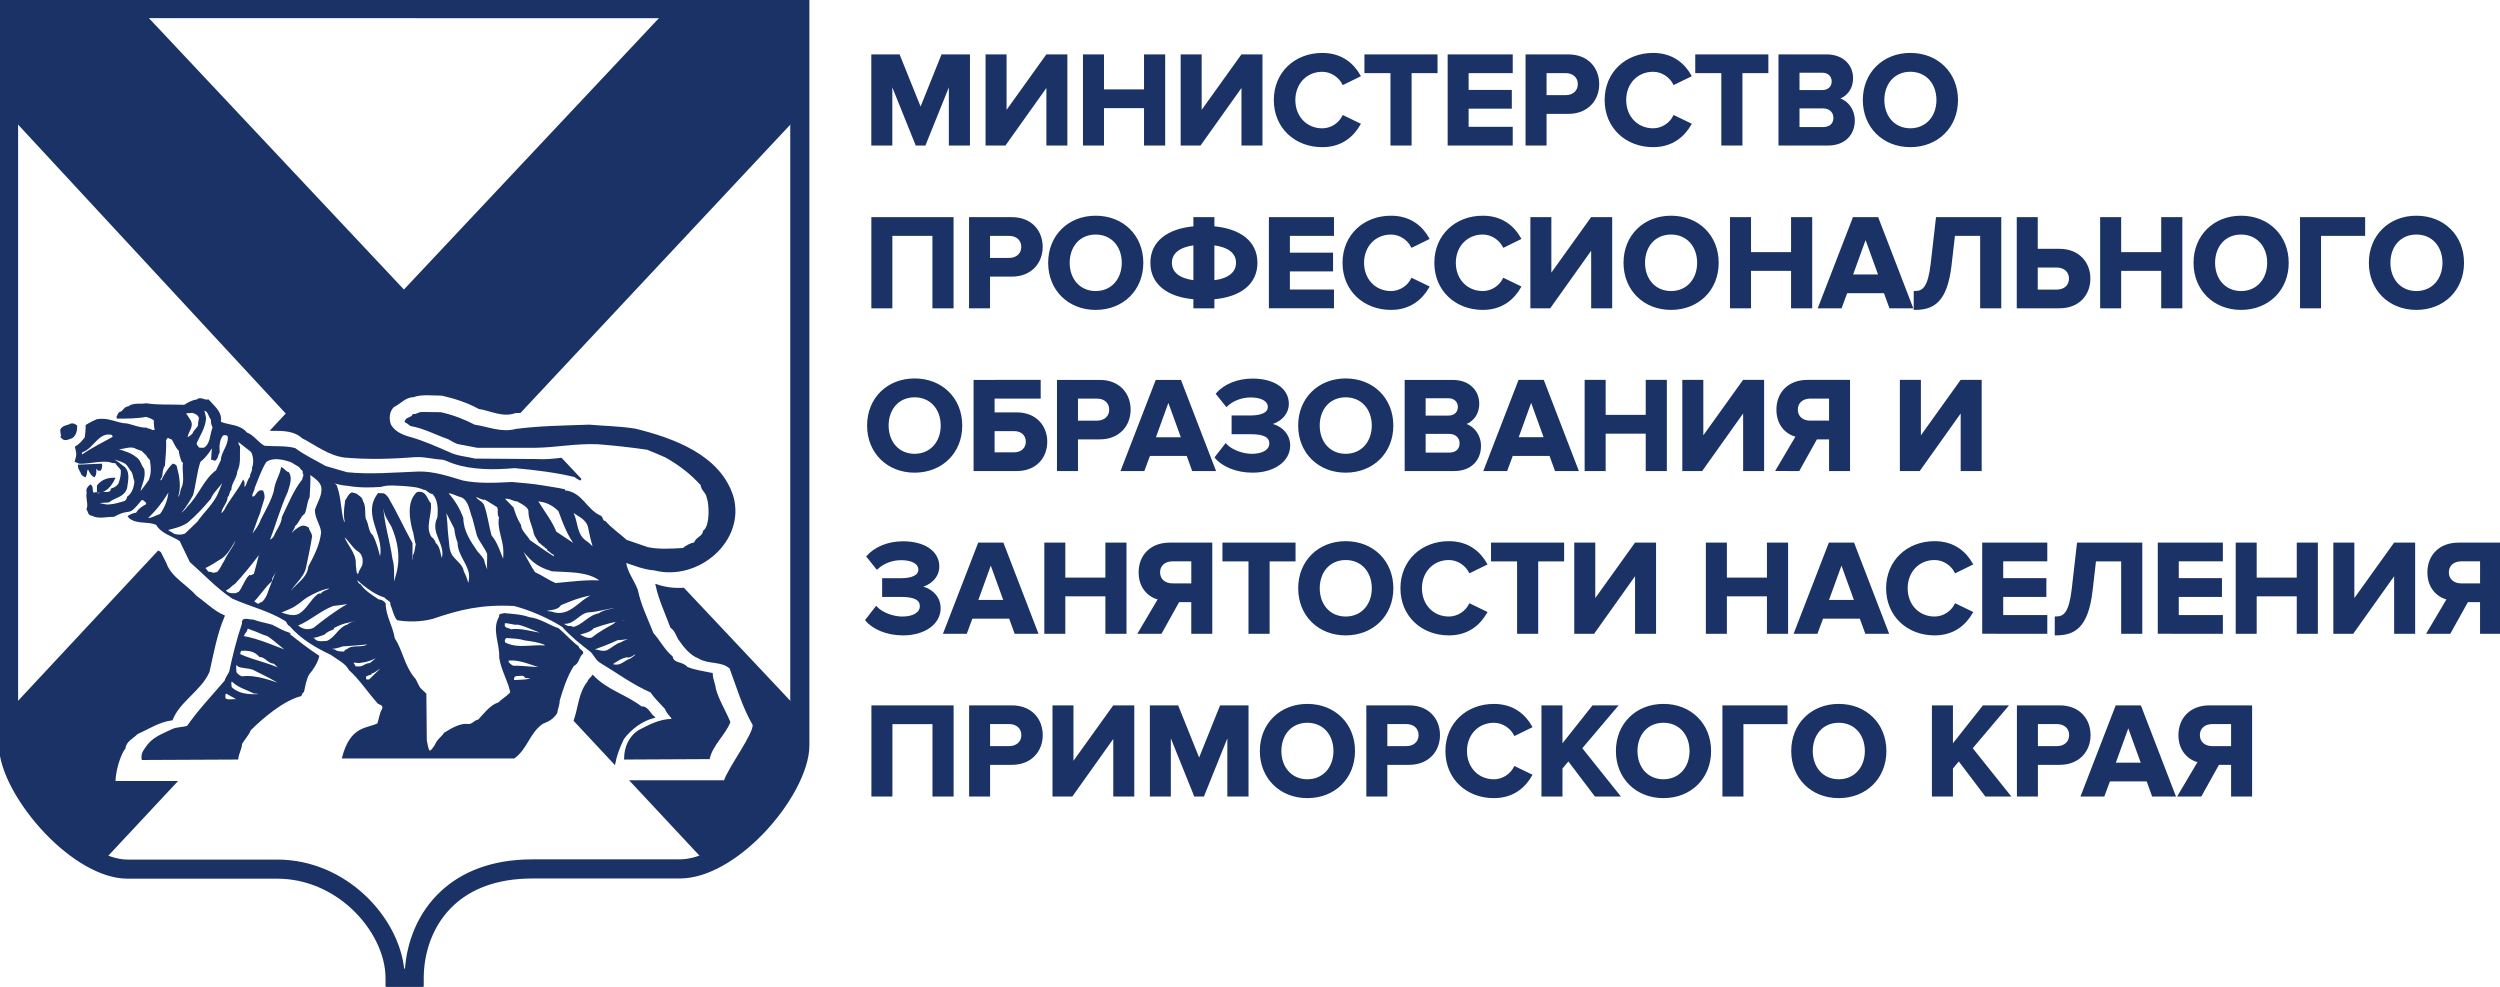 <?xml version="1.0" encoding="UTF-8"?> <svg xmlns="http://www.w3.org/2000/svg" viewBox="0 0 1229.70 485.35" data-guides="{&quot;vertical&quot;:[],&quot;horizontal&quot;:[]}"><defs></defs><path fill="#1a3265" stroke="#1a3265" fill-opacity="1" stroke-width="1" stroke-opacity="1" clip-rule="evenodd" color="rgb(51, 51, 51)" text-rendering="geometricprecision" class="fil0" id="tSvgf4fb2ffe90" title="Path 108" d="M476.606 71.099C476.606 56.486 476.606 41.873 476.606 27.26C472.222 27.26 467.839 27.26 463.456 27.26C459.909 36.09 456.363 44.919 452.816 53.749C449.263 44.919 445.709 36.09 442.156 27.26C437.796 27.26 433.436 27.26 429.076 27.26C429.076 41.873 429.076 56.486 429.076 71.099C432.19 71.099 435.303 71.099 438.416 71.099C438.416 60.869 438.416 50.639 438.416 40.41C442.536 50.639 446.656 60.869 450.776 71.099C452.136 71.099 453.496 71.099 454.856 71.099C458.976 60.869 463.096 50.639 467.216 40.41C467.216 50.639 467.216 60.869 467.216 71.099C470.349 71.099 473.482 71.099 476.606 71.099ZM494.285 71.099C501.255 61.306 508.225 51.513 515.195 41.719C515.195 51.513 515.195 61.306 515.195 71.099C518.302 71.099 521.408 71.099 524.515 71.099C524.515 56.486 524.515 41.873 524.515 27.26C521.318 27.26 518.122 27.26 514.925 27.26C508.155 36.703 501.385 46.146 494.615 55.589C494.615 46.146 494.615 36.703 494.615 27.26C491.502 27.26 488.389 27.26 485.275 27.26C485.275 41.873 485.275 56.486 485.275 71.099C488.279 71.099 491.282 71.099 494.285 71.099ZM572.634 71.099C572.634 56.486 572.634 41.873 572.634 27.26C569.498 27.26 566.361 27.26 563.224 27.26C563.224 33 563.224 38.739 563.224 44.479C556.328 44.479 549.431 44.479 542.535 44.479C542.535 38.739 542.535 33 542.535 27.26C539.421 27.26 536.308 27.26 533.195 27.26C533.195 41.873 533.195 56.486 533.195 71.099C536.308 71.099 539.421 71.099 542.535 71.099C542.535 64.963 542.535 58.826 542.535 52.689C549.431 52.689 556.328 52.689 563.224 52.689C563.224 58.826 563.224 64.963 563.224 71.099C566.361 71.099 569.498 71.099 572.634 71.099ZM590.244 71.099C597.214 61.306 604.184 51.513 611.154 41.719C611.154 51.513 611.154 61.306 611.154 71.099C614.264 71.099 617.374 71.099 620.484 71.099C620.484 56.486 620.484 41.873 620.484 27.26C617.284 27.26 614.084 27.26 610.884 27.26C604.114 36.703 597.344 46.146 590.574 55.589C590.574 46.146 590.574 36.703 590.574 27.26C587.464 27.26 584.354 27.26 581.244 27.26C581.244 41.873 581.244 56.486 581.244 71.099C584.244 71.099 587.244 71.099 590.244 71.099ZM650.393 71.889C660.043 71.889 665.573 66.559 668.723 61.109C666.05 59.819 663.376 58.529 660.703 57.239C658.863 60.849 654.923 63.619 650.393 63.619C642.443 63.619 636.654 57.509 636.654 49.219C636.654 40.929 642.443 34.82 650.393 34.82C654.923 34.82 658.863 37.65 660.703 41.2C663.376 39.886 666.05 38.573 668.723 37.26C665.643 31.8 660.043 26.54 650.393 26.54C637.244 26.54 627.064 35.739 627.064 49.219C627.064 62.689 637.244 71.889 650.393 71.889ZM693.843 71.099C693.843 59.226 693.843 47.353 693.843 35.48C698.093 35.48 702.343 35.48 706.593 35.48C706.593 32.74 706.593 30 706.593 27.26C694.939 27.26 683.286 27.26 671.633 27.26C671.633 30 671.633 32.74 671.633 35.48C675.903 35.48 680.173 35.48 684.443 35.48C684.443 47.353 684.443 59.226 684.443 71.099C687.58 71.099 690.716 71.099 693.843 71.099ZM743.582 71.099C743.582 68.359 743.582 65.619 743.582 62.879C736.352 62.879 729.122 62.879 721.892 62.879C721.892 59.573 721.892 56.266 721.892 52.959C728.972 52.959 736.052 52.959 743.132 52.959C743.132 50.219 743.132 47.479 743.132 44.739C736.052 44.739 728.972 44.739 721.892 44.739C721.892 41.65 721.892 38.559 721.892 35.469C729.122 35.469 736.352 35.469 743.582 35.469C743.582 32.73 743.582 29.99 743.582 27.25C733.246 27.25 722.909 27.25 712.572 27.25C712.572 41.863 712.572 56.476 712.572 71.089C722.909 71.089 733.246 71.089 743.582 71.099ZM760.222 71.099C760.222 65.906 760.222 60.713 760.222 55.519C763.945 55.519 767.668 55.519 771.392 55.519C780.852 55.519 786.122 49.019 786.122 41.389C786.122 33.7 780.922 27.26 771.392 27.26C764.558 27.26 757.725 27.26 750.892 27.26C750.892 41.873 750.892 56.486 750.892 71.099C754.002 71.099 757.112 71.099 760.222 71.099ZM770.142 47.299C766.835 47.299 763.529 47.299 760.222 47.299C760.222 43.356 760.222 39.413 760.222 35.469C763.529 35.469 766.835 35.469 770.142 35.469C773.822 35.469 776.592 37.709 776.592 41.389C776.592 45.009 773.832 47.299 770.142 47.299ZM813.131 71.879C822.791 71.879 828.311 66.549 831.471 61.099C828.798 59.809 826.124 58.519 823.451 57.229C821.611 60.839 817.661 63.609 813.131 63.609C805.181 63.609 799.391 57.499 799.391 49.209C799.391 40.919 805.171 34.81 813.131 34.81C817.661 34.81 821.611 37.639 823.451 41.19C826.124 39.876 828.798 38.563 831.471 37.249C828.381 31.79 822.801 26.53 813.131 26.53C799.981 26.53 789.792 35.73 789.792 49.209C789.792 62.679 799.981 71.879 813.131 71.879ZM856.571 71.089C856.571 59.216 856.571 47.343 856.571 35.469C860.821 35.469 865.071 35.469 869.321 35.469C869.321 32.73 869.321 29.99 869.321 27.25C857.667 27.25 846.014 27.25 834.361 27.25C834.361 29.99 834.361 32.73 834.361 35.469C838.634 35.469 842.908 35.469 847.181 35.469C847.181 47.343 847.181 59.216 847.181 71.089C850.311 71.089 853.441 71.089 856.571 71.089ZM899.1 71.089C907.45 71.089 911.85 65.829 911.85 59.259C911.85 53.739 908.1 49.199 903.44 48.479C907.58 47.629 910.99 43.949 910.99 38.419C910.99 32.57 906.72 27.25 898.37 27.25C890.68 27.25 882.99 27.25 875.3 27.25C875.3 41.863 875.3 56.476 875.3 71.089C883.234 71.089 891.167 71.089 899.1 71.089ZM896.34 44.799C892.44 44.799 888.54 44.799 884.64 44.799C884.64 41.623 884.64 38.446 884.64 35.27C888.54 35.27 892.44 35.27 896.34 35.27C899.5 35.27 901.47 37.309 901.47 40.069C901.47 42.829 899.5 44.799 896.34 44.799ZM896.67 63.009C892.66 63.009 888.65 63.009 884.64 63.009C884.64 59.613 884.64 56.216 884.64 52.819C888.65 52.819 892.66 52.819 896.67 52.819C900.35 52.819 902.32 55.189 902.32 57.949C902.32 61.099 900.22 63.009 896.67 63.009ZM939.66 71.879C952.929 71.879 962.599 62.419 962.599 49.209C962.599 35.989 952.939 26.53 939.66 26.53C926.45 26.53 916.79 35.989 916.79 49.209C916.79 62.419 926.45 71.879 939.66 71.879ZM939.66 63.599C931.57 63.599 926.38 57.349 926.38 49.199C926.38 40.98 931.57 34.8 939.66 34.8C947.74 34.8 952.999 40.98 952.999 49.199C952.999 57.349 947.74 63.599 939.66 63.599ZM468.536 151.148C468.536 136.535 468.536 121.922 468.536 107.309C455.389 107.309 442.243 107.309 429.096 107.309C429.096 121.922 429.096 136.535 429.096 151.148C432.209 151.148 435.323 151.148 438.436 151.148C438.436 139.275 438.436 127.402 438.436 115.528C445.336 115.528 452.236 115.528 459.136 115.528C459.136 127.402 459.136 139.275 459.136 151.148C462.272 151.148 465.409 151.148 468.536 151.148ZM486.475 151.148C486.475 145.955 486.475 140.762 486.475 135.568C490.202 135.568 493.929 135.568 497.655 135.568C507.115 135.568 512.375 129.068 512.375 121.438C512.375 113.749 507.185 107.309 497.655 107.309C490.822 107.309 483.989 107.309 477.156 107.309C477.156 121.922 477.156 136.535 477.156 151.148C480.265 151.148 483.375 151.148 486.475 151.148ZM496.405 127.358C493.095 127.358 489.785 127.358 486.475 127.358C486.475 123.415 486.475 119.472 486.475 115.528C489.785 115.528 493.095 115.528 496.405 115.528C500.085 115.528 502.845 117.769 502.845 121.448C502.845 125.058 500.085 127.368 496.405 127.358ZM538.935 151.938C552.205 151.938 561.875 142.478 561.875 129.268C561.875 116.049 552.205 106.599 538.935 106.599C525.725 106.599 516.065 116.058 516.065 129.268C516.065 142.478 525.725 151.938 538.935 151.938ZM538.935 143.658C530.845 143.658 525.655 137.408 525.655 129.268C525.655 121.048 530.845 114.868 538.935 114.868C547.015 114.868 552.275 121.038 552.275 129.268C552.275 137.418 547.015 143.658 538.935 143.658ZM596.834 151.148C596.834 149.678 596.834 148.208 596.834 146.738C610.104 145.628 618.004 139.378 618.004 129.258C618.004 119.138 610.104 112.959 596.834 111.779C596.834 110.289 596.834 108.799 596.834 107.309C593.724 107.309 590.614 107.309 587.504 107.309C587.504 108.799 587.504 110.289 587.504 111.779C574.224 112.969 566.344 119.209 566.344 129.258C566.344 139.378 574.224 145.618 587.504 146.738C587.504 148.208 587.504 149.678 587.504 151.148C590.614 151.148 593.724 151.148 596.834 151.148ZM608.474 129.258C608.474 134.248 604.404 137.538 596.834 138.388C596.834 132.298 596.834 126.208 596.834 120.118C604.404 121.038 608.474 124.268 608.474 129.258ZM575.934 129.258C575.934 124.328 579.954 121.038 587.504 120.118C587.504 126.208 587.504 132.298 587.504 138.388C579.954 137.468 575.934 134.248 575.934 129.258ZM655.663 151.148C655.663 148.408 655.663 145.668 655.663 142.928C648.433 142.928 641.203 142.928 633.973 142.928C633.973 139.621 633.973 136.315 633.973 133.008C641.05 133.008 648.127 133.008 655.203 133.008C655.203 130.268 655.203 127.528 655.203 124.788C648.127 124.788 641.05 124.788 633.973 124.788C633.973 121.698 633.973 118.609 633.973 115.519C641.203 115.519 648.433 115.519 655.663 115.519C655.663 112.778 655.663 110.039 655.663 107.299C645.323 107.299 634.984 107.299 624.644 107.299C624.644 121.912 624.644 136.525 624.644 151.138C634.984 151.138 645.323 151.138 655.663 151.148ZM684.193 151.938C693.853 151.938 699.373 146.608 702.533 141.158C699.859 139.865 697.186 138.571 694.513 137.278C692.683 140.898 688.733 143.658 684.193 143.658C676.243 143.658 670.453 137.548 670.453 129.268C670.453 120.988 676.243 114.868 684.193 114.868C688.723 114.868 692.673 117.689 694.513 121.248C697.186 119.935 699.859 118.622 702.533 117.308C699.443 111.849 693.853 106.599 684.193 106.599C671.043 106.599 660.863 115.799 660.863 129.268C660.863 142.738 671.043 151.938 684.193 151.938ZM729.342 151.938C739.002 151.938 744.522 146.608 747.682 141.158C745.009 139.865 742.336 138.571 739.662 137.278C737.822 140.898 733.872 143.658 729.332 143.658C721.382 143.658 715.592 137.548 715.592 129.268C715.592 120.988 721.382 114.868 729.332 114.868C733.872 114.868 737.812 117.689 739.662 121.248C742.336 119.935 745.009 118.622 747.682 117.308C744.592 111.849 739.002 106.599 729.342 106.599C716.192 106.599 706.023 115.799 706.023 129.268C706.023 142.738 716.202 151.938 729.342 151.938ZM762.262 151.148C769.229 141.355 776.195 131.562 783.162 121.768C783.162 131.562 783.162 141.355 783.162 151.148C786.275 151.148 789.388 151.148 792.501 151.148C792.501 136.535 792.501 121.922 792.501 107.309C789.302 107.309 786.102 107.309 782.902 107.309C776.128 116.752 769.355 126.195 762.582 135.638C762.582 126.195 762.582 116.752 762.582 107.309C759.475 107.309 756.369 107.309 753.262 107.309C753.262 121.922 753.262 136.535 753.262 151.148C756.259 151.148 759.255 151.148 762.262 151.148ZM821.951 151.938C835.221 151.938 844.891 142.478 844.891 129.268C844.891 116.049 835.231 106.599 821.951 106.599C808.731 106.599 799.081 116.058 799.081 129.268C799.081 142.478 808.741 151.938 821.951 151.938ZM821.951 143.658C813.861 143.658 808.661 137.408 808.661 129.268C808.661 121.048 813.861 114.868 821.951 114.868C830.031 114.868 835.291 121.038 835.291 129.268C835.291 137.418 830.021 143.658 821.951 143.658ZM890.89 151.148C890.89 136.535 890.89 121.922 890.89 107.309C887.757 107.309 884.624 107.309 881.49 107.309C881.49 113.049 881.49 118.788 881.49 124.528C874.59 124.528 867.691 124.528 860.791 124.528C860.791 118.788 860.791 113.049 860.791 107.309C857.677 107.309 854.564 107.309 851.451 107.309C851.451 121.922 851.451 136.535 851.451 151.148C854.564 151.148 857.677 151.148 860.791 151.148C860.791 145.015 860.791 138.881 860.791 132.748C867.691 132.748 874.59 132.748 881.49 132.748C881.49 138.881 881.49 145.015 881.49 151.148C884.624 151.148 887.757 151.148 890.89 151.148ZM940.38 151.148C934.75 136.535 929.12 121.922 923.49 107.309C919.59 107.309 915.69 107.309 911.79 107.309C906.137 121.922 900.483 136.535 894.83 151.148C898.384 151.148 901.937 151.148 905.49 151.148C906.407 148.671 907.323 146.195 908.24 143.718C914.507 143.718 920.773 143.718 927.04 143.718C927.94 146.195 928.84 148.671 929.74 151.148C933.286 151.148 936.833 151.148 940.38 151.148ZM924.48 135.508C919.92 135.508 915.36 135.508 910.8 135.508C913.08 129.218 915.36 122.928 917.64 116.638C919.92 122.928 922.2 129.218 924.48 135.508ZM941.82 151.938C950.759 151.938 957.329 148.588 959.439 130.378C960.009 125.428 960.579 120.478 961.149 115.528C965.599 115.528 970.049 115.528 974.499 115.528C974.499 127.402 974.499 139.275 974.499 151.148C977.629 151.148 980.759 151.148 983.889 151.148C983.889 136.535 983.889 121.922 983.889 107.309C973.506 107.309 963.123 107.309 952.739 107.309C951.883 114.778 951.026 122.248 950.169 129.718C948.799 141.288 946.23 143.658 941.83 143.658C941.83 146.418 941.83 149.178 941.82 151.938ZM992.499 107.309C992.499 121.922 992.499 136.535 992.499 151.148C999.336 151.148 1006.172 151.148 1013.009 151.148C1022.538 151.148 1027.718 144.708 1027.718 137.018C1027.718 129.398 1022.458 122.888 1013.009 122.888C1009.282 122.888 1005.555 122.888 1001.829 122.888C1001.829 117.695 1001.829 112.502 1001.829 107.309C998.719 107.309 995.609 107.309 992.499 107.309ZM1011.759 131.108C1015.439 131.108 1018.199 133.408 1018.199 137.018C1018.199 140.698 1015.439 142.938 1011.759 142.938C1008.449 142.938 1005.139 142.938 1001.829 142.938C1001.829 138.995 1001.829 135.052 1001.829 131.108C1005.139 131.108 1008.449 131.108 1011.759 131.108ZM1072.948 151.148C1072.948 136.535 1072.948 121.922 1072.948 107.309C1069.818 107.309 1066.688 107.309 1063.558 107.309C1063.558 113.049 1063.558 118.788 1063.558 124.528C1056.658 124.528 1049.758 124.528 1042.858 124.528C1042.858 118.788 1042.858 113.049 1042.858 107.309C1039.745 107.309 1036.632 107.309 1033.518 107.309C1033.518 121.922 1033.518 136.535 1033.518 151.148C1036.632 151.148 1039.745 151.148 1042.858 151.148C1042.858 145.015 1042.858 138.881 1042.858 132.748C1049.758 132.748 1056.658 132.748 1063.558 132.748C1063.558 138.881 1063.558 145.015 1063.558 151.148C1066.688 151.148 1069.818 151.148 1072.948 151.148ZM1102.328 151.938C1115.607 151.938 1125.267 142.478 1125.267 129.268C1125.267 116.049 1115.607 106.599 1102.328 106.599C1089.118 106.599 1079.458 116.058 1079.458 129.268C1079.458 142.478 1089.118 151.938 1102.328 151.938ZM1102.328 143.658C1094.248 143.658 1089.058 137.408 1089.058 129.268C1089.058 121.048 1094.248 114.868 1102.328 114.868C1110.407 114.868 1115.677 121.038 1115.677 129.268C1115.677 137.418 1110.407 143.658 1102.328 143.658ZM1141.177 151.148C1141.177 139.275 1141.177 127.402 1141.177 115.528C1148.407 115.528 1155.637 115.528 1162.867 115.528C1162.867 112.788 1162.867 110.049 1162.867 107.309C1152.524 107.309 1142.18 107.309 1131.837 107.309C1131.837 121.922 1131.837 136.535 1131.837 151.148C1134.95 151.148 1138.064 151.148 1141.177 151.148ZM1188.566 151.938C1201.846 151.938 1211.506 142.478 1211.506 129.268C1211.506 116.049 1201.846 106.599 1188.566 106.599C1175.357 106.599 1165.697 116.058 1165.697 129.268C1165.697 142.478 1175.357 151.938 1188.566 151.938ZM1188.566 143.658C1180.476 143.658 1175.297 137.408 1175.297 129.268C1175.297 121.048 1180.486 114.868 1188.566 114.868C1196.646 114.868 1201.906 121.038 1201.906 129.268C1201.906 137.418 1196.646 143.658 1188.566 143.658ZM449.876 231.997C463.156 231.997 472.816 222.537 472.816 209.327C472.816 196.107 463.156 186.648 449.876 186.648C436.656 186.648 427.006 196.107 427.006 209.327C427.006 222.537 436.666 231.997 449.876 231.997ZM449.876 223.717C441.796 223.717 436.596 217.477 436.596 209.327C436.596 201.107 441.796 194.928 449.876 194.928C457.956 194.928 463.216 201.107 463.216 209.327C463.216 217.477 457.946 223.717 449.876 223.717ZM479.385 187.368C479.385 201.981 479.385 216.594 479.385 231.207C486.289 231.207 493.192 231.207 500.095 231.207C509.495 231.207 514.625 224.827 514.625 217.267C514.625 209.717 509.425 203.337 500.095 203.337C496.305 203.337 492.515 203.337 488.725 203.337C488.725 200.751 488.725 198.164 488.725 195.577C496.282 195.577 503.839 195.577 511.395 195.577C511.395 192.838 511.395 190.097 511.395 187.358C500.725 187.358 490.055 187.358 479.385 187.368ZM498.845 211.557C502.465 211.557 505.085 213.727 505.085 217.267C505.085 220.747 502.465 222.987 498.845 222.987C495.472 222.987 492.099 222.987 488.725 222.987C488.725 219.177 488.725 215.367 488.725 211.557C492.099 211.557 495.472 211.557 498.845 211.557ZM529.735 231.207C529.735 226.014 529.735 220.821 529.735 215.627C533.458 215.627 537.181 215.627 540.905 215.627C550.365 215.627 555.635 209.127 555.635 201.497C555.635 193.808 550.435 187.368 540.905 187.368C534.072 187.368 527.238 187.368 520.405 187.368C520.405 201.981 520.405 216.594 520.405 231.207C523.518 231.207 526.632 231.207 529.735 231.207ZM539.655 207.407C536.348 207.407 533.042 207.407 529.735 207.407C529.735 203.464 529.735 199.521 529.735 195.577C533.042 195.577 536.348 195.577 539.655 195.577C543.345 195.577 546.105 197.817 546.105 201.497C546.105 205.107 543.345 207.407 539.655 207.407ZM597.434 231.207C591.804 216.594 586.174 201.981 580.544 187.368C576.641 187.368 572.738 187.368 568.834 187.368C563.181 201.981 557.528 216.594 551.875 231.207C555.424 231.207 558.975 231.207 562.524 231.207C563.444 228.73 564.364 226.254 565.284 223.777C571.551 223.777 577.818 223.777 584.084 223.777C584.981 226.254 585.878 228.73 586.774 231.207C590.324 231.207 593.874 231.207 597.434 231.207ZM581.534 215.567C576.978 215.567 572.421 215.567 567.864 215.567C570.141 209.281 572.418 202.994 574.694 196.708C576.974 202.994 579.254 209.281 581.534 215.567ZM616.104 231.997C626.554 231.997 634.114 226.667 634.114 219.117C634.114 212.547 628.324 209.067 623.924 208.597C628.724 207.747 633.453 204.127 633.453 198.607C633.453 191.308 626.354 186.708 616.094 186.708C608.404 186.708 602.154 189.668 598.614 193.678C600.171 195.627 601.727 197.577 603.284 199.527C606.374 196.567 610.904 194.998 615.174 194.998C620.174 194.998 624.114 196.708 624.114 200.187C624.114 203.407 620.384 204.857 615.174 204.857C612.217 204.857 609.26 204.857 606.304 204.857C606.304 207.597 606.304 210.337 606.304 213.077C609.26 213.077 612.217 213.077 615.174 213.077C621.744 213.077 624.844 214.657 624.844 218.137C624.844 221.427 621.484 223.727 615.714 223.727C611.444 223.727 605.924 221.887 602.894 218.727C601.271 220.81 599.647 222.894 598.024 224.977C601.244 228.917 608.014 232.007 616.104 231.997ZM661.913 231.997C675.193 231.997 684.853 222.537 684.853 209.327C684.853 196.107 675.193 186.648 661.913 186.648C648.713 186.648 639.043 196.107 639.043 209.327C639.043 222.537 648.703 231.997 661.913 231.997ZM661.913 223.717C653.823 223.717 648.643 217.477 648.643 209.327C648.643 201.107 653.833 194.928 661.913 194.928C670.003 194.928 675.253 201.107 675.253 209.327C675.253 217.477 670.003 223.717 661.913 223.717ZM715.222 231.207C723.562 231.207 727.972 225.947 727.972 219.377C727.972 213.857 724.222 209.317 719.552 208.597C723.692 207.747 727.112 204.057 727.112 198.537C727.112 192.688 722.842 187.368 714.492 187.368C706.806 187.368 699.119 187.368 691.433 187.368C691.433 201.981 691.433 216.594 691.433 231.207C699.366 231.207 707.299 231.207 715.222 231.207ZM712.462 204.917C708.559 204.917 704.656 204.917 700.753 204.917C700.753 201.741 700.753 198.564 700.753 195.387C704.656 195.387 708.559 195.387 712.462 195.387C715.612 195.387 717.592 197.428 717.592 200.187C717.592 202.947 715.622 204.927 712.462 204.917ZM712.793 223.117C708.779 223.117 704.766 223.117 700.753 223.117C700.753 219.72 700.753 216.324 700.753 212.927C704.766 212.927 708.779 212.927 712.793 212.927C716.472 212.927 718.442 215.287 718.442 218.057C718.442 221.207 716.342 223.117 712.793 223.117ZM775.892 231.197C770.262 216.584 764.632 201.971 759.002 187.358C755.099 187.358 751.195 187.358 747.292 187.358C741.642 201.971 735.992 216.584 730.342 231.197C733.889 231.197 737.436 231.197 740.982 231.197C741.902 228.72 742.822 226.244 743.742 223.767C750.009 223.767 756.275 223.767 762.542 223.767C763.438 226.244 764.335 228.72 765.232 231.197C768.782 231.197 772.332 231.197 775.892 231.197ZM759.982 215.557C755.425 215.557 750.869 215.557 746.312 215.557C748.589 209.271 750.865 202.984 753.142 196.697C755.422 202.984 757.702 209.271 759.982 215.557ZM819.391 231.197C819.391 216.584 819.391 201.971 819.391 187.358C816.261 187.358 813.131 187.358 810.001 187.358C810.001 193.097 810.001 198.837 810.001 204.577C803.098 204.577 796.195 204.577 789.292 204.577C789.292 198.837 789.292 193.097 789.292 187.358C786.178 187.358 783.065 187.358 779.952 187.358C779.952 201.971 779.952 216.584 779.952 231.197C783.065 231.197 786.178 231.197 789.292 231.197C789.292 225.064 789.292 218.93 789.292 212.797C796.195 212.797 803.098 212.797 810.001 212.797C810.001 218.93 810.001 225.064 810.001 231.197C813.131 231.197 816.261 231.197 819.391 231.197ZM837.011 231.197C843.977 221.404 850.944 211.611 857.911 201.817C857.911 211.611 857.911 221.404 857.911 231.197C861.017 231.197 864.124 231.197 867.231 231.197C867.231 216.584 867.231 201.971 867.231 187.358C864.034 187.358 860.837 187.358 857.641 187.358C850.871 196.798 844.101 206.237 837.331 215.677C837.331 206.237 837.331 196.798 837.331 187.358C834.218 187.358 831.104 187.358 827.991 187.358C827.991 201.971 827.991 216.584 827.991 231.197C830.994 231.197 833.998 231.197 837.011 231.197ZM884.73 231.197C887.62 226.004 890.51 220.81 893.4 215.617C895.66 215.617 897.92 215.617 900.18 215.617C900.18 220.81 900.18 226.004 900.18 231.197C903.287 231.197 906.393 231.197 909.5 231.197C909.5 216.584 909.5 201.971 909.5 187.358C902.663 187.358 895.827 187.358 888.99 187.358C879.86 187.358 874.28 193.338 874.28 201.487C874.28 209.237 879.13 213.387 883.87 214.497C880.587 220.06 877.304 225.624 874.02 231.187C877.59 231.187 881.16 231.187 884.73 231.197ZM890.38 207.397C886.63 207.397 883.81 205.167 883.81 201.487C883.81 197.808 886.63 195.567 890.38 195.567C893.647 195.567 896.913 195.567 900.18 195.567C900.18 199.511 900.18 203.454 900.18 207.397C896.913 207.397 893.647 207.397 890.38 207.397ZM944.019 231.197C950.986 221.404 957.953 211.611 964.919 201.817C964.919 211.611 964.919 221.404 964.919 231.197C968.029 231.197 971.139 231.197 974.249 231.197C974.249 216.584 974.249 201.971 974.249 187.358C971.053 187.358 967.856 187.358 964.659 187.358C957.889 196.798 951.119 206.237 944.35 215.677C944.35 206.237 944.35 196.798 944.35 187.358C941.236 187.358 938.123 187.358 935.01 187.358C935.01 201.971 935.01 216.584 935.01 231.197C938.013 231.197 941.016 231.197 944.019 231.197ZM444.176 312.036C454.626 312.036 462.186 306.706 462.186 299.156C462.186 292.576 456.406 289.096 451.996 288.636C456.796 287.786 461.526 284.166 461.526 278.646C461.526 271.346 454.426 266.747 444.186 266.747C436.496 266.747 430.256 269.707 426.706 273.716C428.263 275.666 429.82 277.616 431.376 279.566C434.466 276.606 438.996 275.036 443.276 275.036C448.266 275.036 452.216 276.746 452.216 280.236C452.216 283.456 448.466 284.896 443.276 284.896C440.319 284.896 437.363 284.896 434.406 284.896C434.406 287.636 434.406 290.376 434.406 293.116C437.363 293.116 440.319 293.116 443.276 293.116C449.846 293.116 452.936 294.696 452.936 298.176C452.936 301.456 449.586 303.766 443.806 303.766C439.536 303.766 434.006 301.926 430.986 298.766C429.37 300.846 427.753 302.926 426.136 305.006C429.356 308.956 436.126 312.046 444.176 312.036ZM510.095 311.246C504.465 296.633 498.835 282.02 493.205 267.407C489.305 267.407 485.405 267.407 481.505 267.407C475.852 282.02 470.199 296.633 464.546 311.246C468.092 311.246 471.639 311.246 475.186 311.246C476.106 308.769 477.026 306.293 477.945 303.816C484.212 303.816 490.479 303.816 496.745 303.816C497.645 306.293 498.545 308.769 499.445 311.246C502.992 311.246 506.538 311.246 510.085 311.246C510.089 311.246 510.092 311.246 510.095 311.246ZM494.185 295.606C489.629 295.606 485.072 295.606 480.515 295.606C482.792 289.32 485.069 283.033 487.345 276.746C489.625 283.033 491.905 289.32 494.185 295.606ZM553.605 311.246C553.605 296.633 553.605 282.02 553.605 267.407C550.475 267.407 547.345 267.407 544.215 267.407C544.215 273.147 544.215 278.886 544.215 284.626C537.311 284.626 530.408 284.626 523.505 284.626C523.505 278.886 523.505 273.147 523.505 267.407C520.395 267.407 517.285 267.407 514.175 267.407C514.175 282.02 514.175 296.633 514.175 311.246C517.285 311.246 520.395 311.246 523.505 311.246C523.505 305.109 523.505 298.973 523.505 292.836C530.408 292.836 537.311 292.836 544.215 292.836C544.215 298.973 544.215 305.109 544.215 311.246C547.345 311.246 550.475 311.246 553.605 311.246C553.605 311.246 553.605 311.246 553.605 311.246ZM571.024 311.246C573.914 306.053 576.804 300.86 579.694 295.666C581.951 295.666 584.207 295.666 586.464 295.666C586.464 300.86 586.464 306.053 586.464 311.246C589.577 311.246 592.691 311.246 595.804 311.246C595.804 296.633 595.804 282.02 595.804 267.407C588.967 267.407 582.131 267.407 575.294 267.407C566.154 267.407 560.564 273.387 560.564 281.536C560.564 289.296 565.434 293.436 570.164 294.556C566.878 300.12 563.591 305.683 560.304 311.246C563.874 311.246 567.444 311.246 571.024 311.246ZM576.684 287.446C572.934 287.446 570.114 285.216 570.114 281.526C570.114 277.846 572.934 275.616 576.684 275.616C579.948 275.616 583.211 275.616 586.474 275.616C586.474 279.56 586.474 283.503 586.474 287.446C583.211 287.446 579.948 287.446 576.684 287.446ZM624.004 311.246C624.004 299.373 624.004 287.5 624.004 275.626C628.254 275.626 632.504 275.626 636.754 275.626C636.754 272.887 636.754 270.147 636.754 267.407C625.097 267.407 613.441 267.407 601.784 267.407C601.784 270.147 601.784 272.887 601.784 275.626C606.057 275.626 610.331 275.626 614.604 275.626C614.604 287.5 614.604 299.373 614.604 311.246C617.74 311.246 620.877 311.246 624.004 311.246ZM661.923 312.036C675.203 312.036 684.863 302.576 684.863 289.366C684.863 276.146 675.203 266.687 661.923 266.687C648.723 266.687 639.053 276.146 639.053 289.366C639.053 302.576 648.713 312.036 661.923 312.036ZM661.923 303.756C653.833 303.756 648.653 297.506 648.653 289.366C648.653 281.146 653.843 274.966 661.923 274.966C670.013 274.966 675.263 281.136 675.263 289.366C675.263 297.516 670.013 303.756 661.923 303.756ZM712.663 312.036C722.332 312.036 727.842 306.706 731.002 301.256C728.332 299.963 725.662 298.67 722.992 297.376C721.152 300.996 717.202 303.756 712.663 303.756C704.713 303.756 698.923 297.646 698.923 289.366C698.923 281.076 704.713 274.966 712.663 274.966C717.202 274.966 721.152 277.786 722.992 281.346C725.662 280.033 728.332 278.72 731.002 277.406C727.912 271.947 722.332 266.687 712.663 266.687C699.523 266.687 689.343 275.886 689.343 289.366C689.343 302.836 699.523 312.036 712.663 312.036ZM756.112 311.246C756.112 299.373 756.112 287.5 756.112 275.626C760.362 275.626 764.612 275.626 768.862 275.626C768.862 272.887 768.862 270.147 768.862 267.407C757.209 267.407 745.555 267.407 733.902 267.407C733.902 270.147 733.902 272.887 733.902 275.626C738.176 275.626 742.449 275.626 746.722 275.626C746.722 287.5 746.722 299.373 746.722 311.246C749.852 311.246 752.982 311.246 756.112 311.246ZM783.852 311.246C790.818 301.453 797.785 291.66 804.751 281.866C804.751 291.66 804.751 301.453 804.751 311.246C807.861 311.246 810.971 311.246 814.081 311.246C814.081 296.633 814.081 282.02 814.081 267.407C810.885 267.407 807.688 267.407 804.491 267.407C797.721 276.85 790.952 286.293 784.182 295.736C784.182 286.293 784.182 276.85 784.182 267.407C781.068 267.407 777.955 267.407 774.842 267.407C774.842 282.02 774.842 296.633 774.842 311.246C777.845 311.246 780.848 311.246 783.852 311.246C783.852 311.246 783.852 311.246 783.852 311.246ZM879.03 311.246C879.03 296.633 879.03 282.02 879.03 267.407C875.894 267.407 872.757 267.407 869.62 267.407C869.62 273.147 869.62 278.886 869.62 284.626C862.721 284.626 855.821 284.626 848.921 284.626C848.921 278.886 848.921 273.147 848.921 267.407C845.808 267.407 842.694 267.407 839.581 267.407C839.581 282.02 839.581 296.633 839.581 311.246C842.694 311.246 845.808 311.246 848.921 311.246C848.921 305.109 848.921 298.973 848.921 292.836C855.821 292.836 862.721 292.836 869.62 292.836C869.62 298.973 869.62 305.109 869.62 311.246C872.757 311.246 875.894 311.246 879.03 311.246C879.03 311.246 879.03 311.246 879.03 311.246ZM928.51 311.246C922.883 296.633 917.256 282.02 911.63 267.407C907.727 267.407 903.823 267.407 899.92 267.407C894.27 282.02 888.62 296.633 882.97 311.246C886.517 311.246 890.064 311.246 893.61 311.246C894.53 308.769 895.45 306.293 896.37 303.816C902.637 303.816 908.903 303.816 915.17 303.816C916.067 306.293 916.963 308.769 917.86 311.246C921.407 311.246 924.953 311.246 928.5 311.246C928.503 311.246 928.506 311.246 928.51 311.246ZM912.61 295.606C908.053 295.606 903.497 295.606 898.94 295.606C901.22 289.32 903.5 283.033 905.78 276.746C908.057 283.033 910.333 289.32 912.61 295.606ZM951.579 312.036C961.239 312.036 966.759 306.706 969.919 301.256C967.246 299.963 964.573 298.67 961.899 297.376C960.059 300.996 956.109 303.756 951.579 303.756C943.62 303.756 937.84 297.646 937.84 289.366C937.84 281.076 943.62 274.966 951.579 274.966C956.109 274.966 960.059 277.786 961.899 281.346C964.573 280.033 967.246 278.72 969.919 277.406C966.829 271.947 961.249 266.687 951.579 266.687C938.43 266.687 928.24 275.886 928.24 289.366C928.24 302.836 938.43 312.036 951.579 312.036ZM1006.529 311.246C1006.529 308.506 1006.529 305.766 1006.529 303.026C999.299 303.026 992.069 303.026 984.839 303.026C984.839 299.719 984.839 296.413 984.839 293.106C991.916 293.106 998.992 293.106 1006.069 293.106C1006.069 290.366 1006.069 287.626 1006.069 284.886C998.992 284.886 991.916 284.886 984.839 284.886C984.839 281.796 984.839 278.706 984.839 275.616C992.069 275.616 999.299 275.616 1006.529 275.616C1006.529 272.877 1006.529 270.137 1006.529 267.397C996.186 267.397 985.842 267.397 975.499 267.397C975.499 282.01 975.499 296.623 975.499 311.236C985.842 311.236 996.186 311.236 1006.529 311.246ZM1011.189 312.036C1020.129 312.036 1026.698 308.676 1028.808 290.476C1029.378 285.526 1029.948 280.576 1030.518 275.626C1034.965 275.626 1039.412 275.626 1043.858 275.626C1043.858 287.5 1043.858 299.373 1043.858 311.246C1046.992 311.246 1050.125 311.246 1053.258 311.246C1053.258 296.633 1053.258 282.02 1053.258 267.407C1042.872 267.407 1032.485 267.407 1022.098 267.407C1021.245 274.877 1020.392 282.346 1019.539 289.816C1018.159 301.386 1015.589 303.756 1011.189 303.756C1011.189 306.516 1011.189 309.276 1011.189 312.036ZM1092.888 311.246C1092.888 308.506 1092.888 305.766 1092.888 303.026C1085.658 303.026 1078.428 303.026 1071.198 303.026C1071.198 299.719 1071.198 296.413 1071.198 293.106C1078.278 293.106 1085.358 293.106 1092.438 293.106C1092.438 290.366 1092.438 287.626 1092.438 284.886C1085.358 284.886 1078.278 284.886 1071.198 284.886C1071.198 281.796 1071.198 278.706 1071.198 275.616C1078.428 275.616 1085.658 275.616 1092.888 275.616C1092.888 272.877 1092.888 270.137 1092.888 267.397C1082.548 267.397 1072.208 267.397 1061.868 267.397C1061.868 282.01 1061.868 296.623 1061.868 311.236C1072.208 311.236 1082.548 311.236 1092.888 311.246ZM1139.617 311.246C1139.617 296.633 1139.617 282.02 1139.617 267.407C1136.487 267.407 1133.357 267.407 1130.227 267.407C1130.227 273.147 1130.227 278.886 1130.227 284.626C1123.324 284.626 1116.421 284.626 1109.517 284.626C1109.517 278.886 1109.517 273.147 1109.517 267.407C1106.411 267.407 1103.304 267.407 1100.197 267.407C1100.197 282.02 1100.197 296.633 1100.197 311.246C1103.304 311.246 1106.411 311.246 1109.517 311.246C1109.517 305.109 1109.517 298.973 1109.517 292.836C1116.421 292.836 1123.324 292.836 1130.227 292.836C1130.227 298.973 1130.227 305.109 1130.227 311.246C1133.357 311.246 1136.487 311.246 1139.617 311.246C1139.617 311.246 1139.617 311.246 1139.617 311.246ZM1157.237 311.246C1164.2 301.453 1171.163 291.66 1178.127 281.866C1178.127 291.66 1178.127 301.453 1178.127 311.246C1181.24 311.246 1184.353 311.246 1187.466 311.246C1187.466 296.633 1187.466 282.02 1187.466 267.407C1184.266 267.407 1181.066 267.407 1177.867 267.407C1171.097 276.85 1164.327 286.293 1157.557 295.736C1157.557 286.293 1157.557 276.85 1157.557 267.407C1154.444 267.407 1151.33 267.407 1148.217 267.407C1148.217 282.02 1148.217 296.633 1148.217 311.246C1151.22 311.246 1154.224 311.246 1157.227 311.246C1157.23 311.246 1157.233 311.246 1157.237 311.246ZM1204.946 311.246C1207.84 306.053 1210.733 300.86 1213.626 295.666C1215.879 295.666 1218.133 295.666 1220.386 295.666C1220.386 300.86 1220.386 306.053 1220.386 311.246C1223.499 311.246 1226.613 311.246 1229.726 311.246C1229.726 296.633 1229.726 282.02 1229.726 267.407C1222.889 267.407 1216.053 267.407 1209.216 267.407C1200.086 267.407 1194.486 273.387 1194.486 281.536C1194.486 289.296 1199.356 293.436 1204.086 294.556C1200.8 300.12 1197.513 305.683 1194.226 311.246C1197.796 311.246 1201.366 311.246 1204.946 311.246ZM1210.606 287.446C1206.856 287.446 1204.036 285.216 1204.036 281.526C1204.036 277.846 1206.866 275.616 1210.606 275.616C1213.869 275.616 1217.133 275.616 1220.396 275.616C1220.396 279.56 1220.396 283.503 1220.396 287.446C1217.133 287.446 1213.869 287.446 1210.606 287.446ZM468.566 391.295C468.566 376.682 468.566 362.069 468.566 347.455C455.419 347.455 442.273 347.455 429.126 347.455C429.126 362.069 429.126 376.682 429.126 391.295C432.24 391.295 435.353 391.295 438.466 391.295C438.466 379.422 438.466 367.549 438.466 355.675C445.366 355.675 452.266 355.675 459.166 355.675C459.166 367.549 459.166 379.422 459.166 391.295C462.302 391.295 465.439 391.295 468.566 391.295ZM486.505 391.295C486.505 386.102 486.505 380.908 486.505 375.715C490.232 375.715 493.959 375.715 497.685 375.715C507.145 375.715 512.405 369.215 512.405 361.585C512.405 353.895 507.215 347.455 497.685 347.455C490.852 347.455 484.019 347.455 477.185 347.455C477.185 362.069 477.185 376.682 477.185 391.295C480.296 391.295 483.406 391.295 486.505 391.295ZM496.435 367.495C493.125 367.495 489.815 367.495 486.505 367.495C486.505 363.552 486.505 359.609 486.505 355.665C489.815 355.665 493.125 355.665 496.435 355.665C500.115 355.665 502.875 357.905 502.875 361.585C502.875 365.195 500.115 367.495 496.435 367.495ZM527.195 391.295C534.162 381.502 541.128 371.709 548.095 361.915C548.095 371.709 548.095 381.502 548.095 391.295C551.208 391.295 554.321 391.295 557.434 391.295C557.434 376.682 557.434 362.069 557.434 347.455C554.235 347.455 551.035 347.455 547.835 347.455C541.061 356.895 534.288 366.335 527.515 375.775C527.515 366.335 527.515 356.895 527.515 347.455C524.408 347.455 521.302 347.455 518.195 347.455C518.195 362.069 518.195 376.682 518.195 391.295C521.198 391.295 524.202 391.295 527.195 391.295ZM613.624 391.295C613.624 376.682 613.624 362.069 613.624 347.455C609.24 347.455 604.857 347.455 600.474 347.455C596.924 356.285 593.374 365.115 589.824 373.945C586.274 365.115 582.724 356.285 579.174 347.455C574.814 347.455 570.454 347.455 566.094 347.455C566.094 362.069 566.094 376.682 566.094 391.295C569.201 391.295 572.308 391.295 575.414 391.295C575.414 381.065 575.414 370.835 575.414 360.605C579.534 370.835 583.654 381.065 587.774 391.295C589.134 391.295 590.494 391.295 591.854 391.295C595.971 381.065 600.087 370.835 604.204 360.605C604.204 370.835 604.204 381.065 604.204 391.295C607.341 391.295 610.477 391.295 613.624 391.295ZM643.063 392.085C656.333 392.085 666.003 382.625 666.003 369.415C666.003 356.195 656.343 346.736 643.063 346.736C629.854 346.736 620.194 356.195 620.194 369.415C620.194 382.625 629.854 392.085 643.063 392.085ZM643.063 383.805C634.973 383.805 629.784 377.555 629.784 369.415C629.784 361.195 634.984 355.015 643.063 355.015C651.143 355.015 656.403 361.185 656.403 369.415C656.403 377.565 651.133 383.805 643.063 383.805ZM681.903 391.295C681.903 386.102 681.903 380.908 681.903 375.715C685.626 375.715 689.35 375.715 693.073 375.715C702.543 375.715 707.803 369.215 707.803 361.585C707.803 353.895 702.603 347.455 693.073 347.455C686.236 347.455 679.4 347.455 672.563 347.455C672.563 362.069 672.563 376.682 672.563 391.295C675.676 391.295 678.79 391.295 681.903 391.295ZM691.823 367.495C688.516 367.495 685.21 367.495 681.903 367.495C681.903 363.552 681.903 359.609 681.903 355.665C685.21 355.665 688.516 355.665 691.823 355.665C695.503 355.665 698.273 357.905 698.273 361.585C698.273 365.195 695.503 367.495 691.823 367.495ZM734.812 392.085C744.472 392.085 749.992 386.755 753.142 381.305C750.469 380.015 747.795 378.725 745.122 377.435C743.282 381.045 739.342 383.815 734.812 383.815C726.862 383.815 721.072 377.705 721.072 369.425C721.072 361.135 726.862 355.025 734.812 355.025C739.352 355.025 743.282 357.845 745.122 361.395C747.795 360.082 750.469 358.769 753.142 357.455C750.062 352.005 744.462 346.745 734.812 346.745C721.662 346.745 711.472 355.945 711.472 369.425C711.472 382.895 721.662 392.095 734.812 392.085ZM796.261 391.295C790.062 383.538 783.862 375.782 777.662 368.025C783.465 361.169 789.268 354.312 795.072 347.455C791.238 347.455 787.405 347.455 783.572 347.455C778.398 353.985 773.225 360.515 768.052 367.045C768.052 360.515 768.052 353.985 768.052 347.455C764.938 347.455 761.825 347.455 758.712 347.455C758.712 362.069 758.712 376.682 758.712 391.295C761.825 391.295 764.938 391.295 768.052 391.295C768.052 386.805 768.052 382.315 768.052 377.825C769.192 376.465 770.332 375.105 771.472 373.745C775.898 379.595 780.325 385.445 784.752 391.295C788.585 391.295 792.418 391.295 796.261 391.295ZM818.211 392.085C831.491 392.085 841.151 382.625 841.151 369.415C841.151 356.195 831.491 346.736 818.211 346.736C805.001 346.736 795.331 356.195 795.331 369.415C795.331 382.625 805.001 392.085 818.211 392.085ZM818.211 383.805C810.131 383.805 804.941 377.555 804.941 369.415C804.941 361.195 810.131 355.015 818.211 355.015C826.291 355.015 831.551 361.185 831.551 369.415C831.551 377.565 826.291 383.805 818.211 383.805ZM857.061 391.295C857.061 379.422 857.061 367.549 857.061 355.675C864.291 355.675 871.52 355.675 878.75 355.675C878.75 352.935 878.75 350.195 878.75 347.455C868.407 347.455 858.064 347.455 847.721 347.455C847.721 362.069 847.721 376.682 847.721 391.295C850.834 391.295 853.947 391.295 857.061 391.295ZM904.44 392.085C917.72 392.085 927.38 382.625 927.38 369.415C927.38 356.195 917.72 346.736 904.44 346.736C891.24 346.736 881.57 356.195 881.57 369.415C881.57 382.625 891.23 392.085 904.44 392.085ZM904.44 383.805C896.36 383.805 891.17 377.555 891.17 369.415C891.17 361.195 896.36 355.015 904.44 355.015C912.53 355.015 917.78 361.185 917.78 369.415C917.78 377.565 912.53 383.805 904.44 383.805ZM988.309 391.295C982.109 383.538 975.909 375.782 969.709 368.025C975.513 361.169 981.316 354.312 987.119 347.455C983.286 347.455 979.452 347.455 975.619 347.455C970.449 353.985 965.279 360.515 960.109 367.045C960.109 360.515 960.109 353.985 960.109 347.455C956.996 347.455 953.883 347.455 950.769 347.455C950.769 362.069 950.769 376.682 950.769 391.295C953.883 391.295 956.996 391.295 960.109 391.295C960.109 386.805 960.109 382.315 960.109 377.825C961.246 376.465 962.383 375.105 963.519 373.745C967.949 379.595 972.379 385.445 976.809 391.295C980.642 391.295 984.476 391.295 988.309 391.295ZM1001.909 391.295C1001.909 386.102 1001.909 380.908 1001.909 375.715C1005.635 375.715 1009.362 375.715 1013.089 375.715C1022.548 375.715 1027.809 369.215 1027.809 361.585C1027.809 353.895 1022.619 347.455 1013.089 347.455C1006.252 347.455 999.415 347.455 992.579 347.455C992.579 362.069 992.579 376.682 992.579 391.295C995.692 391.295 998.806 391.295 1001.909 391.295ZM1011.839 367.495C1008.529 367.495 1005.219 367.495 1001.909 367.495C1001.909 363.552 1001.909 359.609 1001.909 355.665C1005.219 355.665 1008.529 355.665 1011.839 355.665C1015.509 355.665 1018.269 357.905 1018.269 361.585C1018.269 365.195 1015.509 367.495 1011.839 367.495ZM1069.598 391.295C1063.968 376.682 1058.338 362.069 1052.708 347.455C1048.812 347.455 1044.915 347.455 1041.018 347.455C1035.368 362.069 1029.718 376.682 1024.069 391.295C1027.619 391.295 1031.168 391.295 1034.718 391.295C1035.638 388.818 1036.558 386.342 1037.478 383.865C1043.742 383.865 1050.005 383.865 1056.268 383.865C1057.165 386.342 1058.061 388.818 1058.958 391.295C1062.508 391.295 1066.058 391.295 1069.598 391.295ZM1053.698 375.655C1049.141 375.655 1044.585 375.655 1040.028 375.655C1042.305 369.369 1044.582 363.082 1046.858 356.795C1049.138 363.082 1051.418 369.369 1053.698 375.655ZM1082.488 391.295C1085.378 386.102 1088.268 380.908 1091.158 375.715C1093.414 375.715 1095.671 375.715 1097.928 375.715C1097.928 380.908 1097.928 386.102 1097.928 391.295C1101.041 391.295 1104.154 391.295 1107.267 391.295C1107.267 376.682 1107.267 362.069 1107.267 347.455C1100.431 347.455 1093.594 347.455 1086.758 347.455C1077.618 347.455 1072.028 353.435 1072.028 361.585C1072.028 369.335 1076.898 373.475 1081.628 374.595C1078.341 380.158 1075.054 385.722 1071.768 391.285C1075.341 391.285 1078.915 391.285 1082.488 391.295ZM1088.138 367.495C1084.388 367.495 1081.568 365.265 1081.568 361.585C1081.568 357.905 1084.398 355.665 1088.138 355.665C1091.401 355.665 1094.664 355.665 1097.928 355.665C1097.928 359.609 1097.928 363.552 1097.928 367.495C1094.664 367.495 1091.401 367.495 1088.138 367.495Z"></path><path fill="#1a3265" stroke="#1a3265" fill-opacity="1" stroke-width="1" stroke-opacity="1" clip-rule="evenodd" color="rgb(51, 51, 51)" text-rendering="geometricprecision" class="fil0" id="tSvg70177c0b86" title="Path 109" d="M8.412 366.735C8.412 376.835 17.142 391.875 28.861 404.035C39.371 414.945 52.101 423.305 62.771 423.305C87.297 423.305 111.824 423.305 136.35 423.305C153.11 423.305 167.919 430.274 178.869 440.404C189.909 450.604 197.039 464.094 198.349 476.944C198.789 476.944 199.229 476.944 199.669 476.944C200.579 463.384 205.969 449.134 217.269 438.674C227.279 429.414 241.819 423.204 261.828 423.204C285.988 423.204 310.148 423.204 334.307 423.204C345.457 423.204 358.207 415.035 368.657 404.315C380.517 392.135 389.207 376.955 389.207 366.745C389.207 247.323 389.207 127.902 389.207 8.48C262.272 8.45 135.337 8.42 8.402 8.39C8.402 127.842 8.402 247.293 8.412 366.735ZM22.811 409.845C9.742 396.285 0.002 378.945 0.002 366.735C0.002 244.49 0.002 122.245 0.002 0C132.54 0.04 265.078 0.07 397.617 0.1C397.617 122.312 397.617 244.524 397.617 366.735C397.617 379.045 387.917 396.555 374.667 410.155C362.797 422.335 347.917 431.614 334.307 431.614C310.148 431.614 285.988 431.614 261.828 431.614C244.139 431.614 231.489 436.914 222.949 444.814C212.389 454.584 207.929 468.424 207.929 481.144C207.929 482.544 207.929 483.944 207.929 485.344C201.999 485.344 196.069 485.344 190.139 485.344C190.139 483.944 190.139 482.544 190.139 481.144C190.139 469.344 183.719 456.294 173.169 446.534C163.67 437.754 150.83 431.704 136.33 431.704C111.804 431.704 87.277 431.704 62.751 431.704C49.621 431.704 34.721 422.225 22.791 409.845C22.798 409.845 22.805 409.845 22.811 409.845Z"></path><path fill="#1a3265" stroke="#1a3265" fill-opacity="1" stroke-width="1" stroke-opacity="1" clip-rule="evenodd" color="rgb(51, 51, 51)" fill-rule="evenodd" text-rendering="geometricprecision" class="fil1" id="tSvg9bd754bac0" title="Path 110" d="M347.947 424.315C366.597 417.475 393.477 386.415 393.477 365.125C393.477 360.239 393.477 355.352 393.477 350.466C374.384 330.182 355.291 309.899 336.197 289.616C331.817 289.886 327.337 289.376 322.967 287.916C324.538 295.026 327.598 301.466 330.197 308.456C332.117 309.696 332.897 312.176 334.027 314.206C336.627 317.936 339.667 321.886 343.847 323.466C348.577 326.396 355.017 324.596 359.307 328.546C362.807 337.806 365.507 347.505 370.707 356.425C371.267 361.055 358.747 377.535 356.477 384.305C341.181 384.305 325.884 384.305 310.588 384.305C323.038 397.642 335.487 410.978 347.947 424.315ZM285.658 235.937C282.445 232.524 279.231 229.11 276.018 225.697C272.188 226.137 268.328 226.557 264.278 226.297C254.048 226.22 243.819 226.144 233.589 226.067C229.529 225.047 224.889 224.827 220.939 222.907C214.159 219.977 208.069 217.157 200.629 215.117C197.239 214.097 193.959 212.517 191.929 209.247C190.699 206.317 190.909 202.247 193.399 199.877C196.679 198.297 199.269 194.907 203.219 194.907C207.169 193.338 212.819 194.118 217.449 194.118C223.769 195.588 229.859 197.507 235.619 200.667C241.499 201.577 247.249 204.957 253.448 202.697C254.228 202.697 255.008 202.677 255.768 202.647C301.671 153.598 347.574 104.549 393.477 55.499C393.477 38.376 393.477 21.253 393.477 4.13C372.087 4.13 350.697 4.13 329.308 4.13C285.765 50.466 242.222 96.802 198.679 143.138C155.14 96.802 111.6 50.466 68.061 4.13C46.778 4.13 25.495 4.13 4.212 4.13C4.212 21.253 4.212 38.376 4.212 55.499C49.884 104.802 95.557 154.105 141.23 203.407C138.743 206.074 136.257 208.741 133.77 211.407C139.34 211.387 144.82 211.457 148.82 215.107C155.59 218.607 161.79 223.577 169.579 224.587C180.979 225.607 193.169 225.267 204.349 224.357C209.079 224.127 213.029 225.377 217.539 225.597C219.569 225.937 221.379 227.057 223.309 227.627C232.219 230.667 243.169 230.667 253.108 229.767C263.258 230.667 273.308 231.907 282.788 234.167C283.678 234.937 284.648 235.467 285.658 235.937ZM77.911 271.387C53.344 297.746 28.778 324.106 4.212 350.466C4.212 355.752 4.212 361.039 4.212 366.325C4.212 387.395 31.851 416.175 49.411 424.315C61.758 411.095 74.104 397.875 86.451 384.655C76.391 384.655 66.331 384.655 56.271 384.655C56.491 377.435 59.541 369.865 61.241 367.955C61.581 364.455 65.191 362.875 67.451 360.615C73.091 358.135 78.171 354.635 84.491 353.845C88.101 344.696 98.6 339.396 102.56 330.366C104.7 320.996 106.28 311.736 110 303.056C105.04 300.916 100.98 296.736 96.46 293.576C91.831 288.156 83.821 284.206 81.441 277.326C80.537 275.52 79.634 273.713 78.731 271.906C78.461 271.736 78.191 271.557 77.911 271.387ZM282.688 354.415C289.188 361.379 295.688 368.342 302.188 375.305C303.438 368.635 307.248 361.855 306.498 363.205C310.338 358.125 315.628 354.295 321.388 352.716C319.468 351.125 318.338 347.635 315.408 347.976C307.848 342.116 298.468 339.856 291.598 332.626C290.808 333.646 289.448 334.656 289.448 335.456C285.028 340.726 284.928 348.106 282.688 354.415Z"></path><path fill="#1a3265" stroke="#1a3265" fill-opacity="1" stroke-width="1" stroke-opacity="1" clip-rule="evenodd" color="rgb(51, 51, 51)" fill-rule="evenodd" text-rendering="geometricprecision" class="fil1" id="tSvg15154984f5a" title="Path 111" d="M116.61 343.576C116.61 343.906 116.61 344.116 116.28 344.446C114.43 344.116 111.7 345.216 110.38 343.576C110.38 342.776 110.38 341.976 110.38 341.176C110.82 341.386 110.82 340.736 110.93 340.406C112.824 341.462 114.717 342.519 116.61 343.576ZM114.54 335.046C117.59 337.896 121.42 338.766 125.03 340.626C126.02 340.626 127 340.726 127.98 341.176C127.87 341.606 127.21 341.836 126.78 341.936C121.85 342.156 117.04 341.606 113.55 338.326C113.44 337.456 112.78 335.156 114.09 334.616C114.42 334.496 114.53 334.616 114.54 335.046ZM258.598 332.976C259.982 333.086 261.365 333.196 262.748 333.306C259.908 335.156 255.968 334.726 252.368 335.046C252.368 334.282 252.368 333.519 252.368 332.756C253.028 333.086 253.128 332.206 253.568 331.986C255.318 332.316 257.608 331.116 258.598 332.976ZM187.659 328.936C185.693 330.866 183.726 332.796 181.759 334.726C180.989 334.626 179.899 335.046 179.569 334.066C179.569 333.519 179.569 332.972 179.569 332.426C180.549 332.096 181.099 331.546 182.189 331.436C182.189 331.256 182.189 331.076 182.189 330.896C184.369 330.786 185.579 328.496 187.649 328.276C187.649 328.496 187.649 328.716 187.659 328.936ZM117.49 327.516C119.68 328.286 122.3 328.176 124.49 328.936C129.08 331.336 135.2 333.966 139.9 337.456C133.77 335.486 126.02 332.206 119.02 333.196C117.82 332.866 116.62 331.986 115.85 330.896C115.73 329.806 115.53 327.946 115.85 326.526C116.61 326.526 117.05 327.076 117.49 327.516ZM268.768 328.606C263.628 328.936 257.838 327.836 252.368 327.946C251.268 327.516 250.508 326.746 249.638 325.866C249.672 325.392 249.705 324.919 249.738 324.446C257.058 323.786 262.418 327.506 268.768 328.606ZM313.688 321.286C312.808 322.816 311.828 323.256 310.298 324.346C307.028 325.436 305.488 328.286 301.438 327.186C301.008 327.296 300.788 327.186 300.448 326.866C302.638 325.116 305.698 323.256 308.218 322.816C310.508 323.476 311.048 321.176 313.688 321.286ZM189.189 320.196C189.409 320.846 188.649 321.396 188.309 321.836C186.239 322.926 184.049 325.226 182.079 326.646C179.899 326.646 179.239 327.956 177.269 328.286C176.433 328.286 175.596 328.286 174.759 328.286C173.989 327.516 173.989 326.426 172.899 325.986C174.209 324.786 176.179 326.096 177.809 325.436C181.969 325.006 185.899 322.926 189.189 320.196ZM127.87 322.706C130.6 322.606 132.02 325.986 134.98 325.986C137.16 328.496 139.68 329.596 142.3 331.236C142.3 331.419 142.3 331.602 142.3 331.786C134.54 326.756 125.68 325.776 117.59 322.056C117.82 321.176 117.82 320.306 118.25 319.656C122.08 319.326 125.47 319.866 127.87 322.706ZM181.219 317.136C178.369 319.546 173.239 317.246 170.829 319.876C169.85 319.666 169.959 320.746 169.299 320.966C167.44 320.966 165.69 320.966 164.38 319.876C163.5 320.096 162.85 319.326 162.52 318.676C164.49 318.676 166.34 318.236 168.32 317.476C172.579 317.146 176.939 316.926 181.219 316.386C181.219 316.639 181.219 316.893 181.219 317.136ZM312.048 313.526C312.048 313.636 312.158 313.746 312.258 313.856C310.188 314.626 307.668 315.056 305.698 316.366C303.078 317.026 301.218 319.096 298.918 320.196C296.628 321.286 294.118 319.976 291.708 319.756C291.708 319.576 291.708 319.396 291.708 319.216C295.538 317.796 299.798 316.266 303.628 314.406C306.578 314.296 309.198 313.746 312.048 313.526ZM258.268 314.516C261.438 314.946 264.938 315.496 267.878 316.586C268.868 318.226 272.038 317.576 273.788 319.326C265.148 315.716 256.188 320.636 248.099 316.376C247.659 315.606 247.659 313.866 249.078 313.316C252.238 313.526 255.308 313.636 258.268 314.516ZM131.7 312.436C135.63 314.946 139.35 318.776 143.06 321.186C135.73 318.566 127.32 314.626 119.55 313.316C119.45 311.236 121.09 311.126 121.3 309.156C121.84 308.286 123.05 309.156 123.7 309.376C126.55 310.256 128.94 311.666 131.7 312.436ZM254.878 306.756C259.578 307.846 264.388 310.586 269.298 311.896C263.068 312.106 257.828 309.166 251.258 310.036C250.168 309.266 248.529 309.606 247.758 307.956C247.969 307.086 247.548 306.536 248.089 306.096C250.599 305.886 252.458 307.086 254.878 306.756ZM133.66 307.746C136.39 309.056 138.8 310.586 141.75 311.566C141.673 311.603 141.596 311.639 141.52 311.676C146.33 315.506 151.47 319.546 156.5 322.826C155.84 325.776 153.77 328.956 151.58 331.576C150.16 334.196 149.73 337.146 149.07 340.096C148.31 340.426 148.19 341.296 147.87 341.956C139.23 344.146 128.96 352.885 122.94 358.895C121.96 361.405 119.89 363.485 118.57 365.785C118.47 368.515 116.94 370.485 116.71 373.105C101.19 373.178 85.671 373.252 70.151 373.325C69.711 370.375 71.351 368.845 73.111 366.325C76.501 362.395 80.861 361.085 85.021 359.005C87.321 358.025 90.04 358.235 92.341 357.475C97.91 349.495 104.36 342.716 110.92 335.066C111.36 333.326 112.57 332.006 113.22 330.476C114.86 322.716 116.94 314.296 119.55 306.756C118.9 303.586 122.83 305.446 124.36 305.226C127.32 306.316 130.59 306.866 133.66 307.736C133.66 307.739 133.66 307.743 133.66 307.746ZM308.428 305.016C306.898 306.656 303.948 304.906 302.208 307.196C298.488 309.276 294.768 311.246 291.278 314.086C288.428 314.856 286.578 313.106 284.168 312.226C286.468 310.916 290.178 310.806 291.708 308.616C297.058 306.646 302.638 305.116 308.428 304.466C308.428 304.649 308.428 304.833 308.428 305.016ZM181.209 303.266C178.799 305.666 173.669 305.346 171.149 307.636C166.78 308.836 165.25 314.086 160.88 315.726C158.69 315.826 155.84 316.486 154.32 314.416C153.56 314.196 152.25 314.086 152.25 313.326C154.66 313.536 157.06 312.556 159.36 311.686C160.45 310.486 162.2 309.826 163.73 309.176C163.73 308.993 163.73 308.809 163.73 308.626C166.34 307.316 168.54 306.226 171.709 305.676C174.869 304.906 177.939 303.816 181.209 303.266ZM303.958 298.896C301.108 300.316 297.398 300.096 294.658 302.176C289.518 303.056 286.688 308.076 281.658 308.956C281.218 307.966 279.578 308.736 278.818 308.186C277.938 307.746 276.628 307.306 276.518 306.216C281.988 307.306 284.398 301.516 289.098 300.756C294.228 300.436 298.928 298.896 303.958 298.246C303.958 298.466 303.958 298.686 303.958 298.896ZM176.069 296.056C174.429 296.816 173.119 297.366 171.04 297.586C165.36 300.756 159.68 305.126 154.43 309.276C151.59 310.586 148.32 310.046 146.23 307.856C145.79 307.756 145.79 307.306 145.79 306.986C147 307.306 147.76 306.546 148.63 306.216C153.88 303.486 157.93 299.876 163.72 297.586C167.549 297.256 172.019 296.276 176.069 296.056ZM296.628 292.116C286.468 291.456 282.748 304.356 272.148 301.616C270.828 300.966 268.868 301.406 267.778 300.526C269.958 299.106 273.788 300.196 275.638 297.246C282.308 294.406 288.978 291.896 296.628 291.786C296.628 291.896 296.628 292.006 296.628 292.116ZM162.07 290.036C160.77 290.806 158.91 291.026 158.14 292.436C157.7 292.546 157.05 292.326 156.72 292.546C153.12 295.166 151.26 300.196 147 302.496C143.93 303.806 140.66 302.496 137.7 301.616C137.7 301.186 137.92 300.856 138.24 300.856C140.1 299.976 143.38 298.886 145.46 297.356C147.1 296.376 149.17 294.406 150.82 293.426C154.21 291.456 157.92 289.596 162.18 288.836C163.05 289.166 162.06 289.606 162.07 290.036ZM137.15 279.216C135.41 283.036 133.98 286.866 132.45 290.796C131.8 292.976 130.92 294.946 129.06 296.586C128.62 296.806 127.97 296.586 127.75 297.246C126 298.126 125.56 295.716 123.81 296.376C127.31 292.986 129.39 289.266 133.32 285.556C133.11 283.696 134.85 282.606 135.18 280.966C136.06 280.746 136.27 279.546 136.71 278.996C136.857 279.07 137.003 279.143 137.15 279.216ZM127.86 272.976C127.09 276.156 126.11 279.646 125.24 282.816C124.26 282.706 123.82 283.796 122.84 283.366C120.44 285.766 119.89 289.156 117.49 291.776C116.95 291.566 116.61 291.996 116.4 292.216C114.11 292.436 111.37 292.436 110.38 290.036C112.57 289.716 113.23 287.956 115.19 286.876C119.02 282.826 122.73 278.236 126.66 273.096C127.54 271.897 128.08 270.476 129.07 269.377C128.42 270.476 128.96 272.337 127.86 272.976ZM271.598 280.526C279.578 281.076 287.988 280.526 294.548 284.676C295.318 285.656 296.618 285.336 297.498 286.206C289.408 285.336 280.998 286.646 273.118 287.296C269.618 285.766 266.448 283.476 263.058 281.946C261.968 281.396 254.538 266.977 255.198 268.176C261.638 275.286 262.848 277.796 271.598 280.526ZM116.83 264.127C116.06 268.497 112.57 271.887 110.81 275.936C109.49 277.906 108.84 280.086 106.98 281.836C106.1 281.936 105.34 282.376 104.35 282.156C103.92 281.616 102.72 281.936 102.06 281.496C101.51 280.726 100.85 279.856 100.2 279.206C103.48 277.896 105.99 275.926 109.17 274.067C112.67 271.116 114.19 267.397 116.27 264.117C116.457 264.117 116.644 264.117 116.83 264.127ZM169.29 263.467C172.239 265.757 173.769 269.476 176.929 271.226C178.789 272.757 179.229 275.706 178.679 277.996C178.029 279.856 176.379 281.386 176.609 283.566C175.729 283.466 175.729 282.366 174.969 281.926C174.786 280.323 174.603 278.72 174.419 277.116C174.459 277.116 174.5 277.116 174.539 277.116C174.639 271.767 169.839 268.036 168.739 263.457C168.923 263.457 169.106 263.457 169.29 263.467ZM289.738 259.207C290.488 262.817 291.268 267.187 292.788 270.786C291.258 269.366 289.938 267.617 288.198 266.527C283.068 263.137 283.938 257.127 281.638 252.427C281.565 251.99 281.491 251.553 281.418 251.117C284.148 253.517 288.518 254.617 289.738 259.207ZM218.909 250.237C220.549 253.077 222.189 256.467 223.929 259.857C224.139 262.147 224.699 264.667 225.569 266.747C225.569 272.546 229.949 276.366 231.149 281.936C231.479 284.446 231.039 286.636 230.159 288.606C229.829 286.096 228.849 283.476 227.649 281.176C227.319 278.106 224.039 276.146 222.289 273.736C220.329 271.116 220.539 267.617 220.109 264.447C219.449 259.637 219.769 255.157 218.579 250.237C218.689 250.237 218.799 250.237 218.909 250.237ZM189.169 250.347C189.509 253.627 191.249 255.697 192.999 258.867C196.069 265.977 197.589 273.947 195.509 281.926C194.759 284.656 193.879 287.176 193.549 289.796C192.899 285.096 193.989 279.516 192.559 275.036C191.249 265.637 188.189 256.997 187.979 247.707C189.179 247.817 188.629 249.567 189.179 250.327C189.176 250.333 189.173 250.34 189.169 250.347ZM275.088 251.117C277.378 257.237 279.678 263.687 283.948 268.937C280.118 266.537 277.168 264.347 273.228 261.837C271.158 256.587 267.658 252.217 264.488 247.077C264.158 246.637 263.278 246.867 263.068 246.097C267.878 245.987 271.818 247.847 275.088 251.117ZM254.538 246.197C256.288 247.287 260.758 248.927 260.438 251.987C260.548 255.807 262.518 258.977 263.058 262.367C263.498 263.897 264.808 265.317 265.468 266.627C266.448 266.957 267.108 268.486 268.208 268.486C268.208 269.796 269.728 269.036 269.628 270.346C270.718 271.007 271.598 272.317 272.798 272.416C272.688 274.057 274.448 274.387 274.988 275.696C269.958 272.966 265.148 269.356 260.238 265.967C259.038 263.667 255.968 261.377 255.758 258.317C254.008 255.587 253.028 252.637 252.038 249.577C252.038 249.467 247.559 245.647 247.668 244.987C250.518 244.217 252.258 246.077 254.558 246.187C254.552 246.19 254.545 246.194 254.538 246.197ZM238.579 245.317C240.439 246.197 242.189 247.507 244.039 248.597C246.548 249.577 244.369 252.857 245.999 254.277C244.798 259.847 248.078 265.537 248.078 270.997C248.078 272.526 248.189 274.827 247.638 276.566C245.788 272.307 244.469 267.277 241.309 263.557C239.889 258.527 239.339 253.177 237.589 248.467C236.489 246.497 234.079 246.177 233.329 244.097C235.399 243.777 236.499 245.517 238.579 245.317ZM227.319 244.227C231.249 246.307 231.369 251.437 232.889 254.937C233.615 257.74 234.342 260.543 235.069 263.347C236.489 266.627 238.679 268.916 240.099 272.317C240.309 275.926 239.439 279.526 240.969 283.136C240.712 283.1 240.455 283.063 240.199 283.026C239.439 280.516 238.129 278.106 237.579 275.377C236.919 274.176 235.389 272.637 234.409 271.437C230.909 266.297 227.519 261.377 227.409 254.937C225.779 250.347 223.369 246.517 220.199 242.797C219.652 242.577 219.106 242.357 218.559 242.137C222.059 241.587 224.349 243.557 227.319 244.227ZM79.001 253.297C76.701 253.847 74.411 255.807 71.681 255.157C75.731 251.547 79.001 247.507 81.841 242.917C82.387 242.043 82.934 241.17 83.481 240.297C83.361 245.217 81.731 249.587 79.001 253.297ZM170.919 238.437C176.169 239.417 181.959 239.417 187.429 238.987C190.699 237.887 194.859 238.437 198.349 238.547C201.849 238.877 205.459 238.987 208.519 240.407C210.259 240.407 211.239 242.597 212.989 242.487C215.949 245.657 216.059 250.247 215.619 254.617C211.679 262.597 220.539 267.627 217.469 275.716C215.829 273.426 216.489 269.156 213.759 267.307C213.759 266.217 212.779 265.117 211.789 264.347C208.509 259.327 212.009 253.527 211.459 247.737C209.489 245.667 209.489 241.727 205.339 242.497C200.529 246.867 201.949 255.287 203.379 260.747C204.139 262.607 204.139 265.337 205.009 267.637C204.569 269.497 204.569 271.577 203.589 273.317C203.709 276.486 201.959 279.546 202.729 282.496C202.069 277.906 202.509 272.437 202.409 267.307C197.919 259.217 195.079 252.667 190.599 245.007C188.529 242.267 188.199 243.367 186.229 243.037C178.039 253.637 190.929 264.017 186.889 275.716C186.019 271.676 184.919 267.417 183.059 263.687C180.549 261.507 181.089 258.117 179.459 255.387C178.799 252.657 179.669 248.937 178.039 246.637C177.929 244.997 176.389 244.237 175.079 243.247C174.426 243.064 173.773 242.88 173.119 242.697C171.48 243.567 171.26 245.097 170.269 246.307C169.609 250.897 168.959 256.037 171.47 260.077C171.286 260.077 171.103 260.077 170.919 260.077C169.609 259.207 169.94 257.787 168.73 256.577C167.089 251.437 167.419 245.317 165.45 239.747C165.23 237.567 162.49 238.437 161.95 236.467C164.9 237.347 167.739 238.327 170.919 238.437ZM110.26 236.257C109.49 238.767 108.51 240.847 107.53 243.257C105.35 248.177 100.64 252.327 97.47 256.917C95.427 258.883 93.384 260.85 91.341 262.817C89.6 263.687 87.081 263.587 85.451 263.027C84.131 262.047 82.501 261.497 81.731 260.407C85.341 259.527 88.841 258.767 92.01 256.687C96.05 253.297 99.98 249.037 103.26 245.097C104.68 241.717 107.42 239.637 109.39 236.577C109.72 236.467 109.94 236.147 110.26 236.257ZM152.88 233.197C154.96 234.727 157.69 236.477 158.46 239.207C159.34 243.467 156.6 247.077 155.39 250.897C155.39 254.947 158.12 257.897 158.46 261.827C157.8 268.156 154.96 273.517 152.12 278.876C151.46 285.436 144.47 287.946 141.74 293.516C141.556 293.516 141.373 293.516 141.19 293.516C142.83 287.726 149.16 284.556 150.15 278.546C151.13 273.736 152.23 268.926 152.99 263.897C152.99 262.367 151.68 261.277 151.46 259.857C150.59 259.307 149.5 258.757 148.3 259.197C146 260.177 144.25 261.927 142.62 263.897C142.39 261.827 144.36 260.507 144.69 258.547C146.88 256.687 147.2 254.067 149.5 252.317C150.59 249.807 150.49 246.857 151.8 244.447C152.01 240.737 152.35 236.467 152.12 233.197C152.373 233.197 152.626 233.197 152.88 233.197ZM147.64 229.477C147.97 230.677 149.72 231.007 149.39 232.647C150.27 233.627 149.16 235.157 149.06 236.147C144.79 241.397 142.07 248.497 139.11 254.507C139.01 257.787 136.39 260.737 135.18 263.907C134.53 265.107 133.22 266.097 132.01 266.207C135.08 258.337 137.37 249.807 141.09 241.717C141.85 238.987 143.38 235.597 141.85 232.757C140.43 232.317 139.89 231.227 138.68 230.457C137.92 234.177 135.63 237.237 135.18 241.607C133.76 246.747 131.03 251.227 128.73 255.817C127.63 258.987 125.66 261.387 123.49 264.017C123.27 264.017 123.05 264.017 122.83 264.017C124.8 260.187 125.78 255.927 127.53 251.997C128.07 249.477 128.95 247.627 129.6 244.887C129.72 243.797 129.49 242.707 129.05 241.717C126.32 241.057 126.43 245.327 123.8 244.667C123.04 242.707 124.79 241.717 124.79 239.857C126.64 235.487 128.06 230.887 130.58 226.957C134.19 224.117 139.77 225.647 143.48 226.957C144.867 227.794 146.253 228.63 147.64 229.477ZM61.951 227.727C62.931 228.597 63.481 229.477 64.461 231.007C65.991 232.537 65.881 235.057 66.641 236.907C66.311 239.857 65.441 242.807 62.921 244.667C62.921 245.657 62.051 246.637 61.281 246.967C58.771 247.627 56.361 248.497 53.741 248.607C51.661 248.937 48.931 247.627 46.631 247.627C46.631 247.444 46.631 247.26 46.631 247.077C48.891 246.93 51.151 246.784 53.411 246.637C56.251 244.237 60.831 244.237 62.051 239.857C62.481 236.467 63.911 231.447 59.861 229.257C57.791 227.397 55.601 225.867 52.871 225.537C52.551 225.207 52.551 224.877 52.651 224.667C55.931 225.427 59.111 226.087 61.951 227.727ZM72.331 223.677C72.771 224.557 73.431 225.317 74.191 226.077C74.741 229.577 75.071 233.077 73.541 236.457C72.221 238.207 70.471 240.937 68.731 242.697C68.621 242.587 68.511 242.477 68.401 242.367C69.061 238.537 71.351 235.047 70.471 230.887C68.941 229.037 68.731 226.407 66.651 225.207C64.241 223.137 60.971 222.367 57.901 221.277C57.571 222.157 56.151 221.487 55.391 221.707C55.391 221.451 55.391 221.194 55.391 220.937C56.031 221.047 57.141 221.047 57.461 220.387C60.961 220.827 64.021 218.427 67.191 220.387C68.071 220.607 68.831 221.157 69.811 221.267C70.647 222.067 71.484 222.867 72.331 223.677ZM123.81 221.927C125.23 224.117 125.34 227.827 124.47 230.227C124.8 231.977 123.26 232.967 123.49 234.707C122.07 236.017 121.95 238.427 120.64 240.057C119 239.847 120.21 237.877 119.66 236.887C117.14 241.917 113.1 246.177 110.69 251.207C109.92 251.867 109.59 253.067 108.5 253.067C107.96 249.787 111.57 247.607 111.45 244.207C112.55 243.877 112.22 241.697 113.31 240.707C113.43 237.317 116.04 235.127 116.26 231.627C118.12 228.237 117.36 223.647 117.57 219.717C116.59 218.837 117.14 217.417 116.15 216.537C116.407 216.537 116.663 216.537 116.92 216.537C119.213 218.324 121.507 220.111 123.81 221.927ZM84.911 215.907C86.001 217.657 86.651 219.847 88.411 221.477C88.511 223.227 89.29 225.637 89.831 226.947C90.087 226.947 90.344 226.947 90.6 226.947C89.721 231.317 91.581 236.127 89.721 240.057C88.951 241.697 89.181 243.997 87.651 245.087C87.464 244.833 87.277 244.58 87.091 244.327C88.741 239.847 87.751 234.267 86.541 229.787C86.541 229.027 85.781 228.807 85.121 228.587C82.721 230.877 81.191 233.727 79.771 236.457C79.221 236.897 78.351 236.457 77.911 237.117C78.241 235.697 78.891 235.257 79.331 234.067C79.441 232.207 79.661 230.347 80.651 228.817C80.971 224.777 81.401 219.957 81.191 216.357C81.627 215.737 82.064 215.117 82.501 214.497C82.941 215.367 84.131 215.367 84.911 215.907ZM112.57 215.357C112.57 219.627 109.28 222.467 109.06 226.617C108.26 228.294 107.46 229.97 106.66 231.647C100.55 236.127 98.14 243.997 92.671 249.347C91.35 251.317 88.841 253.507 86.541 253.937C90.04 251.207 92.451 247.047 94.52 243.337C95.941 237.977 96.38 232.077 98.13 226.937C100.42 225.077 102.39 222.677 103.81 220.157C104.25 219.937 104.58 220.367 104.69 220.707C104.58 222.347 104.47 223.987 104.36 225.627C105.02 225.517 105.35 226.497 105.9 225.947C106.99 224.857 106.78 223.437 107.54 222.447C107.33 219.497 107.44 216.107 109.4 213.807C110.93 213.267 112.58 213.487 112.58 215.337C112.577 215.344 112.574 215.351 112.57 215.357ZM55.831 214.487C55.938 214.671 56.044 214.854 56.151 215.037C50.801 218.097 45.341 220.607 39.981 224.437C39.981 223.777 39.321 222.247 40.531 221.927C45.881 219.957 48.501 211.537 55.391 213.517C55.534 213.844 55.678 214.171 55.831 214.487ZM98.35 205.747C98.24 206.947 97.8 208.037 97.91 209.357C97.14 211.107 95.721 211.757 95.171 213.407C94.191 214.607 93.1 215.157 91.781 215.917C91.451 212.527 95.171 210.127 93.311 206.957C92.441 205.757 92.001 204.557 91.02 203.677C91.341 202.257 93.311 202.907 94.621 202.587C96.27 203.017 98.12 203.897 98.34 205.757C98.344 205.754 98.347 205.751 98.35 205.747ZM104.25 206.297C104.14 207.827 104.47 209.027 105.13 210.237C103.6 213.407 104.25 218.537 100.43 220.727C99.594 220.727 98.757 220.727 97.92 220.727C97.05 219.957 96.391 219.307 96.171 217.997C97.92 214.067 100.55 210.347 100.87 205.647C100.55 204.227 100.33 202.907 99.78 201.497C102.95 201.387 102.73 204.557 104.25 206.297ZM102.39 197.007C104.9 199.857 108.18 202.357 108.29 206.187C108.06 206.297 107.74 206.077 107.52 206.407C108.4 206.517 108.18 207.497 108.4 207.937C112.77 209.687 117.9 209.147 121.19 213.187C124.47 214.277 126.77 218.107 129.94 219.747C134.85 220.177 140.22 219.637 144.91 220.837C149.61 224.337 154.86 226.737 160 229.697C163.533 230.72 167.066 231.744 170.6 232.767C182.189 233.967 194.099 232.867 205.689 232.437C213.119 232.217 220.549 234.727 227.439 236.807C234.979 238.447 243.839 238.007 251.809 237.577C256.738 238.017 262.088 238.447 266.678 239.217C270.288 239.877 273.998 240.307 277.388 241.077C277.388 241.26 277.388 241.444 277.388 241.627C286.358 242.397 287.778 250.807 295.428 254.197C296.188 254.967 296.188 256.707 297.508 256.707C300.678 260.317 304.508 262.827 307.998 265.997C311.494 267.2 314.991 268.403 318.488 269.606C323.957 270.807 330.507 270.377 336.087 270.036C337.837 268.616 339.917 267.527 341.877 267.197C342.537 264.467 345.927 264.347 346.247 261.407C349.967 258.667 349.317 247.417 347.997 244.247C347.657 242.067 345.147 240.747 345.147 238.457C339.907 232.667 334.327 228.407 327.548 224.577C324.377 223.157 322.308 222.277 318.478 220.747C310.498 219.547 302.298 218.667 294.108 218.017C283.278 217.577 273.998 219.547 263.498 219.767C253.952 219.767 244.405 219.767 234.859 219.767C231.615 219.147 228.372 218.527 225.129 217.907C223.049 217.037 222.709 216.707 220.749 215.617C214.519 213.437 208.729 210.267 202.059 209.057C201.299 208.397 200.429 207.747 199.549 207.307C200.089 205.457 202.499 205.997 203.379 204.137C205.009 204.347 205.999 203.147 207.429 203.147C210.562 203.184 213.696 203.221 216.829 203.257C222.619 204.567 228.089 206.647 233.339 209.377C240.119 210.367 246.668 213.427 253.888 211.457C265.798 209.927 277.818 209.817 289.848 209.377C297.388 210.037 305.148 210.147 312.478 211.347C331.047 215.937 353.897 224.137 360.237 244.247C366.347 265.667 343.517 285.556 321.978 280.096C316.728 279.656 312.248 277.806 307.448 276.166C307.778 281.086 311.378 285.346 313.238 290.266C314.878 298.026 318.048 304.146 320.998 311.686C324.178 315.186 326.577 319.996 330.407 323.166C331.177 326.996 335.647 325.676 337.727 328.406C341.447 330.046 345.937 330.596 350.087 331.466C350.087 334.206 351.397 336.276 351.617 338.906C353.157 344.476 356.317 349.396 358.727 355.185C356.437 361.095 350.197 366.225 348.667 372.895C334.934 372.965 321.201 373.035 307.468 373.105C307.568 367.755 309.538 362.835 314.138 359.665C319.278 357.045 324.298 354.205 330.527 354.095C330.967 353.875 330.637 353.435 330.757 353.115C329.548 351.695 328.127 350.276 327.577 348.526C325.288 345.906 322.228 343.176 320.368 340.216C311.298 336.286 303.648 330.486 295.228 325.466C293.158 324.046 292.498 321.856 290.748 320.226C285.938 316.506 281.238 312.896 276.868 307.976C269.758 303.496 260.908 299.676 253.048 297.596C236.979 296.716 226.049 299.346 212.709 303.936C206.809 305.466 200.579 305.466 195.549 304.596C193.919 302.406 193.589 299.676 192.499 297.266C192.829 295.306 190.429 294.866 189.319 293.446C183.969 291.916 178.509 287.316 174.019 283.166C175.439 284.046 175.009 287.216 176.969 287.756C179.389 291.146 182.989 293.216 186.049 295.296C187.359 295.406 188.449 295.846 189.209 296.936C189.309 303.276 192.709 307.866 193.699 314.096C197.529 319.886 198.389 327.326 203.319 333.446C204.739 334.656 205.289 337.926 207.039 339.346C207.766 340.039 208.492 340.732 209.219 341.426C209.292 349.075 209.366 356.725 209.439 364.375C209.989 366.235 209.869 368.205 211.179 369.835C212.599 369.625 213.369 367.875 214.249 366.785C215.669 363.605 216.769 363.605 218.839 360.765C222.339 358.585 226.719 356.065 230.209 356.615C232.399 356.935 233.389 354.645 235.459 354.425C238.089 351.695 241.369 347.106 245.298 346.015C247.478 343.946 248.899 343.396 251.518 340.766C250.538 335.086 246.929 329.626 246.048 323.386C246.388 316.496 242.229 309.506 246.048 303.386C245.508 301.966 247.369 302.506 248.018 302.076C252.178 302.516 256.328 302.626 260.158 304.046C265.618 304.706 269.658 307.766 274.578 309.506C277.628 312.016 280.588 315.516 284.198 318.246C284.428 319.666 286.498 320.216 286.388 321.196C284.198 322.946 284.638 326.006 281.898 327.206C278.508 332.566 276.548 338.576 274.798 344.586C274.798 346.776 273.818 348.635 273.598 350.606C271.298 354.425 267.148 355.195 266.378 355.845C259.928 360.655 259.058 367.985 252.828 372.565C224.809 372.565 196.789 372.565 168.769 372.565C172.82 357.155 180.799 358.905 186.039 356.175C186.799 354.095 187.129 350.925 188.329 349.065C189.209 347.096 187.779 346.336 186.259 345.786C181.559 340.656 177.399 334.096 172.04 329.286C170.079 325.676 166.15 324.046 163.08 321.746C155.86 318.246 148.44 314.206 142.76 307.536C141.77 307.316 141.55 306.006 140.9 305.246C132.59 299.996 123.19 297.916 114.45 293.986C106.58 288.736 100.89 282.396 93.781 276.166C92.107 272.703 90.434 269.24 88.761 265.777C84.821 263.157 79.681 262.167 77.161 257.797C72.901 255.827 67.771 257.477 63.951 254.627C63.831 254.407 63.721 254.197 63.511 253.967C64.711 253.307 65.811 252.767 67.231 252.657C68.431 250.577 70.181 249.477 72.041 248.497C72.481 248.177 72.361 247.517 72.361 247.077C71.491 246.527 70.831 245.107 69.411 245.547C61.981 254.727 65.371 248.707 55.861 253.737C52.361 253.637 48.431 254.947 45.371 253.197C43.621 253.197 43.841 251.557 43.071 250.457C44.051 248.057 42.631 245.317 43.071 242.477C43.621 242.477 44.051 242.587 44.491 242.367C44.051 242.037 43.501 242.147 43.071 241.927C42.741 240.617 43.511 239.737 44.491 238.867C45.911 239.847 44.051 243.677 47.231 242.587C48.321 243.897 49.631 242.477 50.831 242.477C52.471 242.477 54.771 242.797 54.991 240.727C56.521 240.287 58.711 238.977 59.031 237.117C59.581 235.257 60.131 233.407 59.901 231.107C59.141 229.577 57.831 229.137 57.061 227.277C55.861 227.497 54.661 227.067 53.561 226.727C48.421 226.177 44.051 227.717 39.141 227.607C38.521 227.35 37.901 227.094 37.281 226.837C38.481 223.117 37.941 222.687 37.391 219.947C39.351 218.857 40.891 216.997 42.201 215.247C42.201 215.137 42.751 210.437 42.641 209.337C44.941 207.917 45.591 207.697 47.671 206.717C53.461 205.627 57.291 208.687 62.531 208.797C65.701 209.567 68.531 210.867 72.041 210.867C72.691 211.527 73.901 211.087 74.551 211.967C75.277 211.967 76.004 211.967 76.731 211.967C76.301 210.547 76.071 208.577 76.181 206.717C75.191 205.407 73.021 204.967 71.921 204.537C67.331 205.417 62.411 205.417 57.491 205.417C58.371 204.977 58.151 203.007 59.681 202.897C60.991 202.137 61.641 200.277 63.281 200.387C65.471 198.417 69.081 199.397 71.921 198.857C77.931 199.847 84.271 199.297 90.721 199.627C92.691 198.427 94.55 197.227 96.951 197.007C98.48 195.368 100.45 197.447 102.39 197.007ZM37.461 209.577C37.461 211.757 37.141 213.617 35.391 215.037C33.971 215.477 32.001 216.787 30.581 215.257C30.618 215.257 30.655 215.257 30.691 215.257C30.581 214.157 30.141 212.957 30.141 211.427C31.011 209.567 33.751 209.677 34.951 208.797C36.041 208.577 36.701 209.017 37.461 209.577ZM49.271 230.997C47.851 231.437 48.071 229.907 47.201 229.357C46.431 230.667 47.411 232.747 46.321 234.167C44.901 233.407 44.241 231.547 43.481 230.227C41.951 230.887 42.601 232.747 41.841 234.167C41.071 233.837 40.201 233.187 40.091 232.307C39.651 231.327 38.781 230.337 38.781 229.027C42.425 228.88 46.068 228.734 49.711 228.587C49.821 229.357 49.711 230.337 49.271 230.997ZM56.041 235.477C54.621 238.427 52.111 241.927 48.181 241.927C48.181 240.944 48.181 239.96 48.181 238.977C50.151 236.457 52.881 235.477 56.041 235.477Z"></path></svg> 
